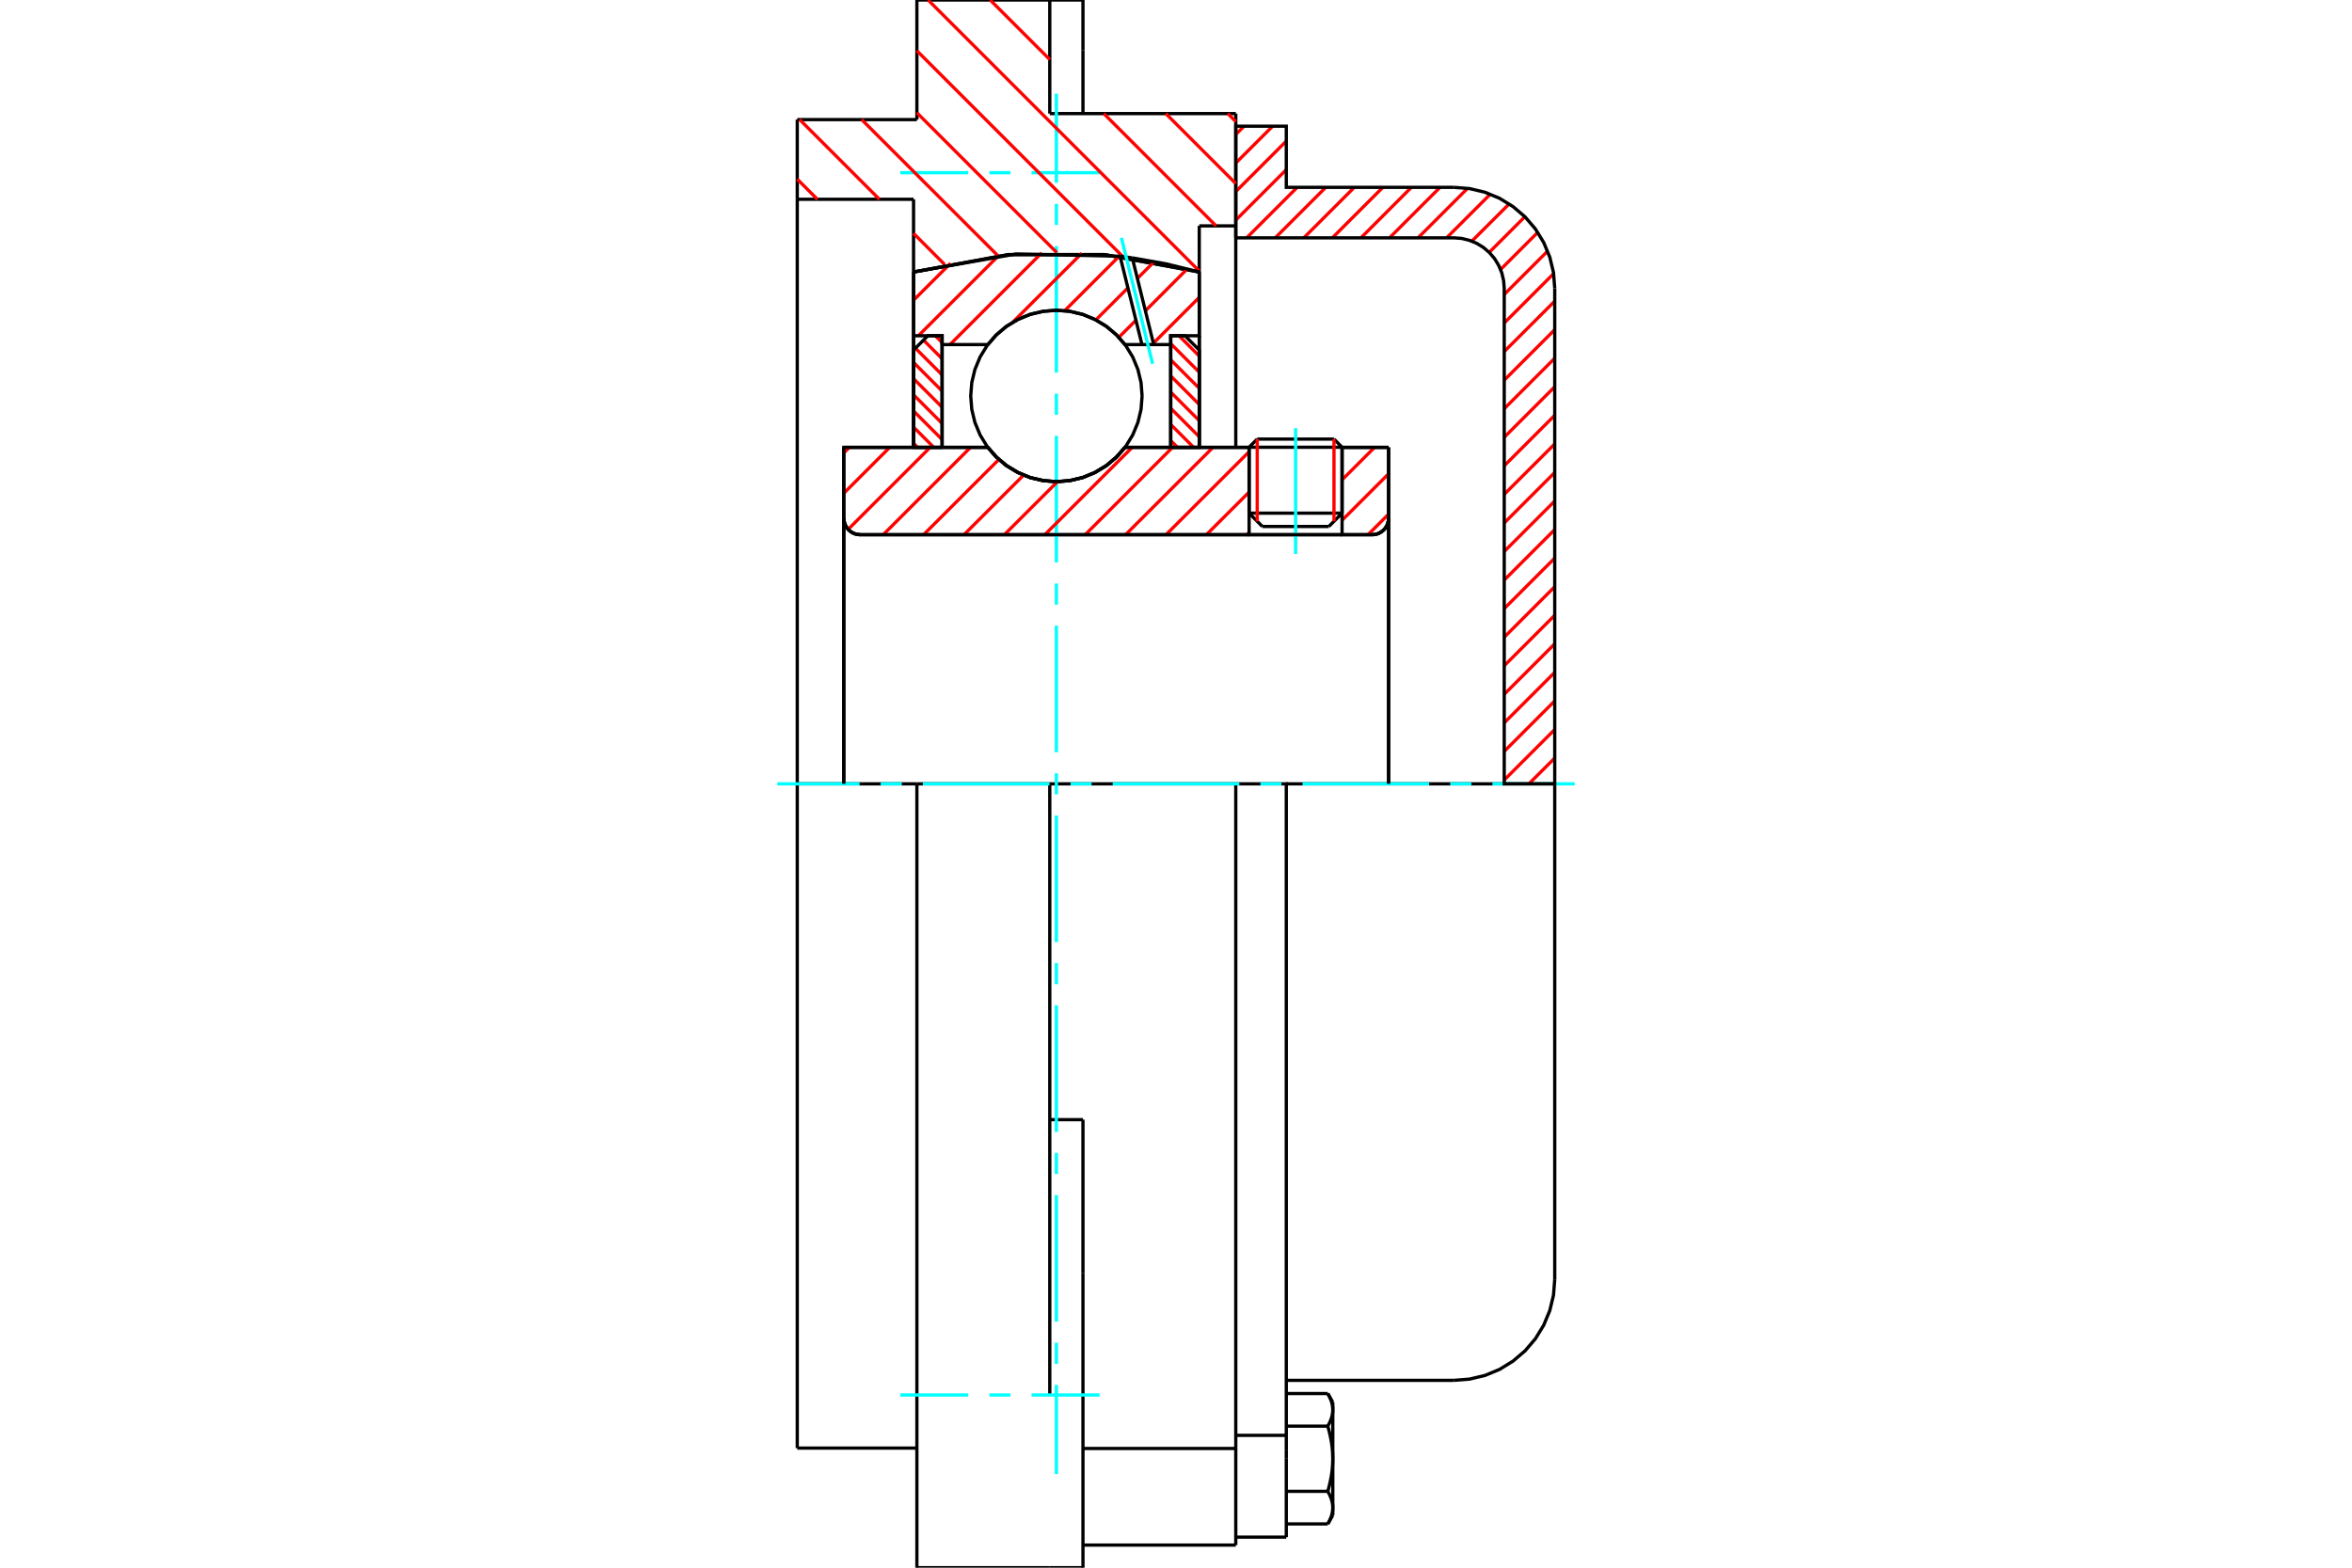 <?xml version="1.0" standalone="no"?>
<!DOCTYPE svg PUBLIC "-//W3C//DTD SVG 1.1//EN"
	"http://www.w3.org/Graphics/SVG/1.1/DTD/svg11.dtd">
<svg xmlns="http://www.w3.org/2000/svg" height="100%" width="100%" viewBox="0 0 36000 24000">
	<rect x="-1800" y="-1200" width="39600" height="26400" style="fill:#FFF"/>
	<g style="fill:none; fill-rule:evenodd" transform="matrix(1 0 0 1 0 0)">
		<g style="fill:none; stroke:#000; stroke-width:50; shape-rendering:geometricPrecision">
			<line x1="20542" y1="6847" x2="19119" y2="6847"/>
			<line x1="19243" y1="6722" x2="20418" y2="6722"/>
			<line x1="19119" y1="7856" x2="20542" y2="7856"/>
			<line x1="20339" y1="8060" x2="19322" y2="8060"/>
			<polyline points="21000,8186 21040,8183 21079,8174 21115,8159 21149,8138 21180,8112 21206,8082 21227,8048 21242,8011 21251,7972 21254,7932"/>
			<line x1="21254" y1="6849" x2="21254" y2="7932"/>
			<line x1="20542" y1="6849" x2="21254" y2="6849"/>
			<line x1="17219" y1="6849" x2="19119" y2="6849"/>
			<polyline points="15120,6849 15254,7001 15409,7131 15583,7235 15770,7312 15968,7358 16169,7374 16371,7358 16569,7312 16756,7235 16930,7131 17085,7001 17219,6849"/>
			<line x1="12915" y1="6849" x2="15120" y2="6849"/>
			<line x1="12915" y1="7932" x2="12915" y2="6849"/>
			<polyline points="12915,7932 12918,7972 12928,8011 12943,8048 12964,8082 12990,8112 13020,8138 13054,8159 13091,8174 13130,8183 13169,8186"/>
			<line x1="21000" y1="8186" x2="13169" y2="8186"/>
			<line x1="21254" y1="7932" x2="21254" y2="12000"/>
			<line x1="12915" y1="7932" x2="12915" y2="12000"/>
			<line x1="19243" y1="6722" x2="19119" y2="6847"/>
			<line x1="20542" y1="6847" x2="20418" y2="6722"/>
			<line x1="20339" y1="8060" x2="20542" y2="7856"/>
			<line x1="19119" y1="7856" x2="19322" y2="8060"/>
			<line x1="19119" y1="6847" x2="19119" y2="7856"/>
			<line x1="20542" y1="7856" x2="20542" y2="6847"/>
			<polyline points="21000,8186 21040,8183 21079,8174 21115,8159 21149,8138 21180,8112 21206,8082 21227,8048 21242,8011 21251,7972 21254,7932"/>
			<polyline points="12915,7932 12918,7972 12928,8011 12943,8048 12964,8082 12990,8112 13020,8138 13054,8159 13091,8174 13130,8183 13169,8186"/>
			<polyline points="18915,23654 18915,22332 18915,22175"/>
			<line x1="16576" y1="22175" x2="18915" y2="22175"/>
			<line x1="16068" y1="1739" x2="18915" y2="1739"/>
			<line x1="18915" y1="12000" x2="18915" y2="22175"/>
			<line x1="18915" y1="12000" x2="16068" y2="12000"/>
			<line x1="16576" y1="17141" x2="16068" y2="17141"/>
			<line x1="14034" y1="12000" x2="12203" y2="12000"/>
			<line x1="16068" y1="12000" x2="14034" y2="12000"/>
			<line x1="13983" y1="3051" x2="12203" y2="3051"/>
			<line x1="13983" y1="4164" x2="13983" y2="3051"/>
			<polyline points="18356,4164 16906,3898 15433,3898 13983,4164"/>
			<line x1="18356" y1="3458" x2="18356" y2="4164"/>
			<line x1="18915" y1="3458" x2="18356" y2="3458"/>
			<line x1="18915" y1="1739" x2="18915" y2="3458"/>
			<line x1="16068" y1="0" x2="16068" y2="1739"/>
			<line x1="14034" y1="0" x2="16068" y2="0"/>
			<line x1="14034" y1="1831" x2="14034" y2="0"/>
			<line x1="12203" y1="1831" x2="14034" y2="1831"/>
			<line x1="12203" y1="3051" x2="12203" y2="1831"/>
			<line x1="13983" y1="6849" x2="13983" y2="4164"/>
			<line x1="18356" y1="4164" x2="18356" y2="6849"/>
			<line x1="12203" y1="22169" x2="12203" y2="12000"/>
			<line x1="18915" y1="3458" x2="18915" y2="6849"/>
			<line x1="12203" y1="12000" x2="12203" y2="3051"/>
			<line x1="16576" y1="19486" x2="16576" y2="17141"/>
			<line x1="16068" y1="21356" x2="16068" y2="12000"/>
			<line x1="16576" y1="24000" x2="16576" y2="19486"/>
			<line x1="16576" y1="774" x2="16576" y2="0"/>
			<line x1="16576" y1="1739" x2="16576" y2="774"/>
			<polyline points="14034,24000 14034,21356 14034,12000"/>
			<line x1="14034" y1="24000" x2="16068" y2="24000"/>
			<line x1="16576" y1="23654" x2="18915" y2="23654"/>
			<line x1="12203" y1="22169" x2="14034" y2="22169"/>
			<line x1="16576" y1="0" x2="16068" y2="0"/>
			<line x1="16068" y1="24000" x2="16576" y2="24000"/>
			<line x1="18915" y1="21974" x2="19688" y2="21974"/>
			<line x1="19688" y1="22204" x2="19688" y2="21974"/>
			<line x1="19688" y1="22332" x2="19688" y2="22204"/>
			<line x1="19688" y1="23532" x2="19688" y2="22332"/>
			<polyline points="19688,21974 19688,12000 18915,12000"/>
			<polyline points="20323,21833 20327,21825 20332,21817 20336,21810 20340,21802 20344,21794 20348,21787 20351,21779 20355,21772 20358,21765 20361,21757 20364,21750 20367,21743 20370,21736 20373,21728 20375,21721 20378,21714 20380,21707 20382,21700 20384,21693 20386,21686 20388,21679 20390,21673 20391,21666 20392,21659 20394,21652 20395,21645 20396,21638 20397,21631 20398,21625 20398,21618 20399,21611 20399,21604 20400,21597 20400,21590 20400,21584"/>
			<polyline points="20400,22332 20400,22318 20400,22305 20399,22291 20399,22277 20398,22264 20398,22250 20397,22236 20396,22223 20395,22209 20394,22195 20392,22182 20391,22168 20390,22154 20388,22140 20386,22127 20384,22113 20382,22099 20380,22085 20378,22071 20375,22057 20373,22042 20370,22028 20367,22014 20364,21999 20361,21985 20358,21970 20355,21955 20351,21941 20348,21926 20344,21911 20340,21895 20336,21880 20332,21865 20327,21849 20323,21833"/>
			<line x1="20400" y1="21584" x2="20400" y2="22332"/>
			<polyline points="20400,23081 20400,23074 20400,23067 20399,23060 20399,23053 20398,23047 20398,23040 20397,23033 20396,23026 20395,23019 20394,23012 20392,23006 20391,22999 20390,22992 20388,22985 20386,22978 20384,22971 20382,22964 20380,22957 20378,22950 20375,22943 20373,22936 20370,22929 20367,22922 20364,22914 20361,22907 20358,22900 20355,22892 20351,22885 20348,22878 20344,22870 20340,22862 20336,22855 20332,22847 20327,22839 20323,22831"/>
			<line x1="20400" y1="22332" x2="20400" y2="23081"/>
			<polyline points="20323,22831 20327,22815 20332,22800 20336,22784 20340,22769 20344,22754 20348,22739 20351,22724 20355,22709 20358,22694 20361,22680 20364,22665 20367,22651 20370,22636 20373,22622 20375,22608 20378,22594 20380,22580 20382,22566 20384,22552 20386,22538 20388,22524 20390,22510 20391,22496 20392,22483 20394,22469 20395,22455 20396,22442 20397,22428 20398,22414 20398,22401 20399,22387 20399,22373 20400,22360 20400,22346 20400,22332"/>
			<line x1="20400" y1="23081" x2="20400" y2="23197"/>
			<polyline points="20323,23330 20327,23322 20332,23315 20336,23307 20340,23299 20344,23292 20348,23284 20351,23277 20355,23269 20358,23262 20361,23254 20364,23247 20367,23240 20370,23233 20373,23226 20375,23219 20378,23212 20380,23205 20382,23198 20384,23191 20386,23184 20388,23177 20390,23170 20391,23163 20392,23156 20394,23149 20395,23142 20396,23135 20397,23129 20398,23122 20398,23115 20399,23108 20399,23101 20400,23095 20400,23088 20400,23081"/>
			<polyline points="20400,21584 20400,21577 20400,21570 20399,21563 20399,21556 20398,21549 20398,21543 20397,21536 20396,21529 20395,21522 20394,21515 20392,21508 20391,21502 20390,21495 20388,21488 20386,21481 20384,21474 20382,21467 20380,21460 20378,21453 20375,21446 20373,21439 20370,21432 20367,21424 20364,21417 20361,21410 20358,21403 20355,21395 20351,21388 20348,21380 20344,21373 20340,21365 20336,21358 20332,21350 20327,21342 20323,21334"/>
			<line x1="20400" y1="21468" x2="20400" y2="21584"/>
			<line x1="19688" y1="23330" x2="20323" y2="23330"/>
			<line x1="19688" y1="22831" x2="20323" y2="22831"/>
			<line x1="19688" y1="21833" x2="20323" y2="21833"/>
			<line x1="19688" y1="21334" x2="20323" y2="21334"/>
			<polyline points="23797,12000 22251,12000 19688,12000"/>
			<line x1="23797" y1="19586" x2="23797" y2="12000"/>
			<line x1="18915" y1="23532" x2="19688" y2="23532"/>
			<line x1="20323" y1="23330" x2="20400" y2="23197"/>
			<line x1="20400" y1="21468" x2="20323" y2="21334"/>
			<polyline points="22251,21132 22493,21113 22729,21057 22953,20964 23159,20837 23344,20679 23501,20495 23628,20288 23721,20064 23778,19828 23797,19586"/>
			<line x1="19688" y1="21132" x2="22251" y2="21132"/>
		</g>
		<g style="fill:none; stroke:#0FF; stroke-width:50; shape-rendering:geometricPrecision">
			<line x1="19831" y1="8481" x2="19831" y2="6555"/>
			<line x1="16169" y1="22566" x2="16169" y2="21202"/>
			<line x1="16169" y1="20879" x2="16169" y2="20556"/>
			<line x1="16169" y1="20233" x2="16169" y2="18296"/>
			<line x1="16169" y1="17973" x2="16169" y2="17650"/>
			<line x1="16169" y1="17328" x2="16169" y2="15390"/>
			<line x1="16169" y1="15067" x2="16169" y2="14744"/>
			<line x1="16169" y1="14422" x2="16169" y2="12484"/>
			<line x1="16169" y1="12161" x2="16169" y2="11839"/>
			<line x1="16169" y1="11516" x2="16169" y2="9578"/>
			<line x1="16169" y1="9256" x2="16169" y2="8933"/>
			<line x1="16169" y1="8610" x2="16169" y2="6672"/>
			<line x1="16169" y1="6350" x2="16169" y2="6027"/>
			<line x1="16169" y1="5704" x2="16169" y2="3767"/>
			<line x1="16169" y1="3444" x2="16169" y2="3121"/>
			<line x1="16169" y1="2798" x2="16169" y2="1434"/>
			<line x1="11898" y1="12000" x2="13157" y2="12000"/>
			<line x1="13480" y1="12000" x2="13803" y2="12000"/>
			<line x1="14125" y1="12000" x2="16063" y2="12000"/>
			<line x1="16386" y1="12000" x2="16708" y2="12000"/>
			<line x1="17031" y1="12000" x2="18969" y2="12000"/>
			<line x1="19292" y1="12000" x2="19614" y2="12000"/>
			<line x1="19937" y1="12000" x2="21875" y2="12000"/>
			<line x1="22197" y1="12000" x2="22520" y2="12000"/>
			<line x1="22843" y1="12000" x2="24102" y2="12000"/>
			<line x1="13780" y1="2644" x2="14821" y2="2644"/>
			<line x1="15144" y1="2644" x2="15467" y2="2644"/>
			<line x1="15789" y1="2644" x2="16831" y2="2644"/>
			<line x1="13780" y1="21356" x2="14821" y2="21356"/>
			<line x1="15144" y1="21356" x2="15467" y2="21356"/>
			<line x1="15789" y1="21356" x2="16831" y2="21356"/>
		</g>
		<g style="fill:none; stroke:#F00; stroke-width:50; shape-rendering:geometricPrecision">
			<line x1="23797" y1="11605" x2="23401" y2="12000"/>
			<line x1="23797" y1="11168" x2="23024" y2="11941"/>
			<line x1="23797" y1="10730" x2="23024" y2="11503"/>
			<line x1="23797" y1="10293" x2="23024" y2="11066"/>
			<line x1="23797" y1="9856" x2="23024" y2="10629"/>
			<line x1="23797" y1="9419" x2="23024" y2="10192"/>
			<line x1="23797" y1="8982" x2="23024" y2="9755"/>
			<line x1="23797" y1="8544" x2="23024" y2="9317"/>
			<line x1="23797" y1="8107" x2="23024" y2="8880"/>
			<line x1="23797" y1="7670" x2="23024" y2="8443"/>
			<line x1="23797" y1="7233" x2="23024" y2="8006"/>
			<line x1="23797" y1="6796" x2="23024" y2="7568"/>
			<line x1="23797" y1="6358" x2="23024" y2="7131"/>
			<line x1="23797" y1="5921" x2="23024" y2="6694"/>
			<line x1="23797" y1="5484" x2="23024" y2="6257"/>
			<line x1="23797" y1="5047" x2="23024" y2="5820"/>
			<line x1="23797" y1="4610" x2="23024" y2="5382"/>
			<line x1="23780" y1="4189" x2="23024" y2="4945"/>
			<line x1="23688" y1="3844" x2="23024" y2="4508"/>
			<line x1="23537" y1="3557" x2="22968" y2="4126"/>
			<line x1="23340" y1="3318" x2="22794" y2="3864"/>
			<line x1="23099" y1="3122" x2="22528" y2="3692"/>
			<line x1="22810" y1="2973" x2="22142" y2="3641"/>
			<line x1="22463" y1="2883" x2="21705" y2="3641"/>
			<line x1="22041" y1="2868" x2="21268" y2="3641"/>
			<line x1="21603" y1="2868" x2="20831" y2="3641"/>
			<line x1="21166" y1="2868" x2="20393" y2="3641"/>
			<line x1="20729" y1="2868" x2="19956" y2="3641"/>
			<line x1="20292" y1="2868" x2="19519" y2="3641"/>
			<line x1="19855" y1="2868" x2="19082" y2="3641"/>
			<line x1="19688" y1="2597" x2="18915" y2="3370"/>
			<line x1="19688" y1="2160" x2="18915" y2="2933"/>
			<line x1="19479" y1="1932" x2="18915" y2="2496"/>
			<line x1="19042" y1="1932" x2="18915" y2="2058"/>
		</g>
		<g style="fill:none; stroke:#000; stroke-width:50; shape-rendering:geometricPrecision">
			<polyline points="18915,3641 18915,1932 19688,1932 19688,2868 22251,2868"/>
			<polyline points="23797,4414 23778,4172 23721,3936 23628,3712 23501,3505 23344,3321 23159,3163 22953,3036 22729,2943 22493,2887 22251,2868"/>
			<polyline points="23797,4414 23797,12000 23024,12000 23024,4414 23014,4293 22986,4175 22939,4063 22876,3959 22797,3867 22705,3788 22602,3725 22490,3679 22372,3650 22251,3641 18915,3641"/>
		</g>
		<g style="fill:none; stroke:#F00; stroke-width:50; shape-rendering:geometricPrecision">
			<line x1="18793" y1="1739" x2="18915" y2="1861"/>
			<line x1="17844" y1="1739" x2="18915" y2="2810"/>
			<line x1="15156" y1="0" x2="16068" y2="912"/>
			<line x1="16895" y1="1739" x2="18613" y2="3458"/>
			<line x1="14206" y1="0" x2="18356" y2="4150"/>
			<line x1="14034" y1="777" x2="17189" y2="3932"/>
			<line x1="14034" y1="1726" x2="16176" y2="3868"/>
			<line x1="13189" y1="1831" x2="15274" y2="3915"/>
			<line x1="12240" y1="1831" x2="13460" y2="3051"/>
			<line x1="13983" y1="3573" x2="14459" y2="4050"/>
			<line x1="12203" y1="2743" x2="12511" y2="3051"/>
		</g>
		<g style="fill:none; stroke:#000; stroke-width:50; shape-rendering:geometricPrecision">
			<polyline points="18356,4164 16906,3898 15433,3898 13983,4164"/>
		</g>
		<g style="fill:none; stroke:#F00; stroke-width:50; shape-rendering:geometricPrecision">
			<line x1="20418" y1="6722" x2="20418" y2="7981"/>
			<line x1="19243" y1="7981" x2="19243" y2="6722"/>
			<line x1="13983" y1="6786" x2="14046" y2="6849"/>
			<line x1="13983" y1="6539" x2="14293" y2="6849"/>
			<line x1="13983" y1="6292" x2="14420" y2="6729"/>
			<line x1="13983" y1="6044" x2="14420" y2="6482"/>
			<line x1="13983" y1="5797" x2="14420" y2="6234"/>
			<line x1="13983" y1="5549" x2="14420" y2="5987"/>
			<line x1="14012" y1="5331" x2="14420" y2="5739"/>
			<line x1="14135" y1="5207" x2="14420" y2="5492"/>
			<line x1="14316" y1="5140" x2="14420" y2="5245"/>
		</g>
		<g style="fill:none; stroke:#000; stroke-width:50; shape-rendering:geometricPrecision">
			<polyline points="14420,6849 14420,5140 14202,5140 13983,5359 13983,6849 14420,6849"/>
		</g>
		<g style="fill:none; stroke:#F00; stroke-width:50; shape-rendering:geometricPrecision">
			<line x1="18046" y1="5140" x2="18356" y2="5451"/>
			<line x1="17919" y1="5261" x2="18356" y2="5698"/>
			<line x1="17919" y1="5508" x2="18356" y2="5945"/>
			<line x1="17919" y1="5755" x2="18356" y2="6193"/>
			<line x1="17919" y1="6003" x2="18356" y2="6440"/>
			<line x1="17919" y1="6250" x2="18356" y2="6687"/>
			<line x1="17919" y1="6498" x2="18270" y2="6849"/>
			<line x1="17919" y1="6745" x2="18023" y2="6849"/>
		</g>
		<g style="fill:none; stroke:#000; stroke-width:50; shape-rendering:geometricPrecision">
			<polyline points="17919,6849 17919,5140 18137,5140 18356,5359 18356,6849 17919,6849"/>
			<polyline points="17481,6062 17465,5857 17417,5657 17338,5466 17231,5291 17097,5134 16941,5001 16765,4893 16575,4814 16375,4766 16169,4750 15964,4766 15764,4814 15574,4893 15398,5001 15242,5134 15108,5291 15001,5466 14922,5657 14874,5857 14858,6062 14874,6267 14922,6467 15001,6658 15108,6833 15242,6990 15398,7123 15574,7231 15764,7310 15964,7358 16169,7374 16375,7358 16575,7310 16765,7231 16941,7123 17097,6990 17231,6833 17338,6658 17417,6467 17465,6267 17481,6062"/>
		</g>
		<g style="fill:none; stroke:#F00; stroke-width:50; shape-rendering:geometricPrecision">
			<line x1="18356" y1="4552" x2="17654" y2="5254"/>
			<line x1="18171" y1="4118" x2="17531" y2="4759"/>
			<line x1="17387" y1="4903" x2="17125" y2="5164"/>
			<line x1="17665" y1="4007" x2="17409" y2="4263"/>
			<line x1="17264" y1="4407" x2="16773" y2="4898"/>
			<line x1="17131" y1="3922" x2="16296" y2="4757"/>
			<line x1="16559" y1="3876" x2="15500" y2="4934"/>
			<line x1="15945" y1="3871" x2="14541" y2="5275"/>
			<line x1="15281" y1="3917" x2="14057" y2="5140"/>
			<line x1="14551" y1="4029" x2="13983" y2="4596"/>
		</g>
		<g style="fill:none; stroke:#000; stroke-width:50; shape-rendering:geometricPrecision">
			<polyline points="13983,6849 13983,5140 13983,4164"/>
			<polyline points="17144,3923 15552,3888 13983,4164"/>
			<polyline points="17331,3948 17237,3935 17144,3923"/>
			<polyline points="18356,4164 17847,4039 17331,3948"/>
			<polyline points="18356,4164 18356,5140 17919,5140 17919,5275 17919,6849"/>
			<polyline points="17919,5275 17659,5275 17479,5275 17219,5275 17085,5123 16930,4993 16756,4889 16569,4812 16371,4766 16169,4750 15968,4766 15770,4812 15583,4889 15409,4993 15254,5123 15120,5275 14420,5275 14420,6849"/>
			<polyline points="14420,5275 14420,5140 13983,5140"/>
			<line x1="18356" y1="5140" x2="18356" y2="6849"/>
		</g>
		<g style="fill:none; stroke:#0FF; stroke-width:50; shape-rendering:geometricPrecision">
			<line x1="17642" y1="5570" x2="17164" y2="3640"/>
		</g>
		<g style="fill:none; stroke:#000; stroke-width:50; shape-rendering:geometricPrecision">
			<line x1="17479" y1="5275" x2="17144" y2="3923"/>
			<line x1="17659" y1="5275" x2="17331" y2="3948"/>
		</g>
		<g style="fill:none; stroke:#F00; stroke-width:50; shape-rendering:geometricPrecision">
			<line x1="21254" y1="7871" x2="20939" y2="8186"/>
			<line x1="21254" y1="7253" x2="20542" y2="7965"/>
			<line x1="21039" y1="6849" x2="20542" y2="7346"/>
			<line x1="19119" y1="8151" x2="19084" y2="8186"/>
			<line x1="19119" y1="7533" x2="18465" y2="8186"/>
			<line x1="19119" y1="6915" x2="17847" y2="8186"/>
			<line x1="18566" y1="6849" x2="17228" y2="8186"/>
			<line x1="17947" y1="6849" x2="16610" y2="8186"/>
			<line x1="17329" y1="6849" x2="15992" y2="8186"/>
			<line x1="16186" y1="7374" x2="15373" y2="8186"/>
			<line x1="15668" y1="7273" x2="14755" y2="8186"/>
			<line x1="15289" y1="7034" x2="14136" y2="8186"/>
			<line x1="14855" y1="6849" x2="13518" y2="8186"/>
			<line x1="14237" y1="6849" x2="12982" y2="8104"/>
			<line x1="13618" y1="6849" x2="12915" y2="7552"/>
			<line x1="13000" y1="6849" x2="12915" y2="6934"/>
		</g>
		<g style="fill:none; stroke:#000; stroke-width:50; shape-rendering:geometricPrecision">
			<line x1="21254" y1="12000" x2="21254" y2="6849"/>
			<polyline points="21000,8186 21040,8183 21079,8174 21115,8159 21149,8138 21180,8112 21206,8082 21227,8048 21242,8011 21251,7972 21254,7932"/>
			<polyline points="21000,8186 20542,8186 20542,6849"/>
			<polyline points="20542,8186 19119,8186 19119,6849"/>
			<line x1="19119" y1="8186" x2="13169" y2="8186"/>
			<polyline points="12915,7932 12918,7972 12928,8011 12943,8048 12964,8082 12990,8112 13020,8138 13054,8159 13091,8174 13130,8183 13169,8186"/>
			<polyline points="12915,7932 12915,6849 13353,6849 15120,6849 15254,7001 15409,7131 15583,7235 15770,7312 15968,7358 16169,7374 16371,7358 16569,7312 16756,7235 16930,7131 17085,7001 17219,6849 19119,6849"/>
			<line x1="20542" y1="6849" x2="21254" y2="6849"/>
			<line x1="12915" y1="12000" x2="12915" y2="7932"/>
		</g>
	</g>
</svg>
